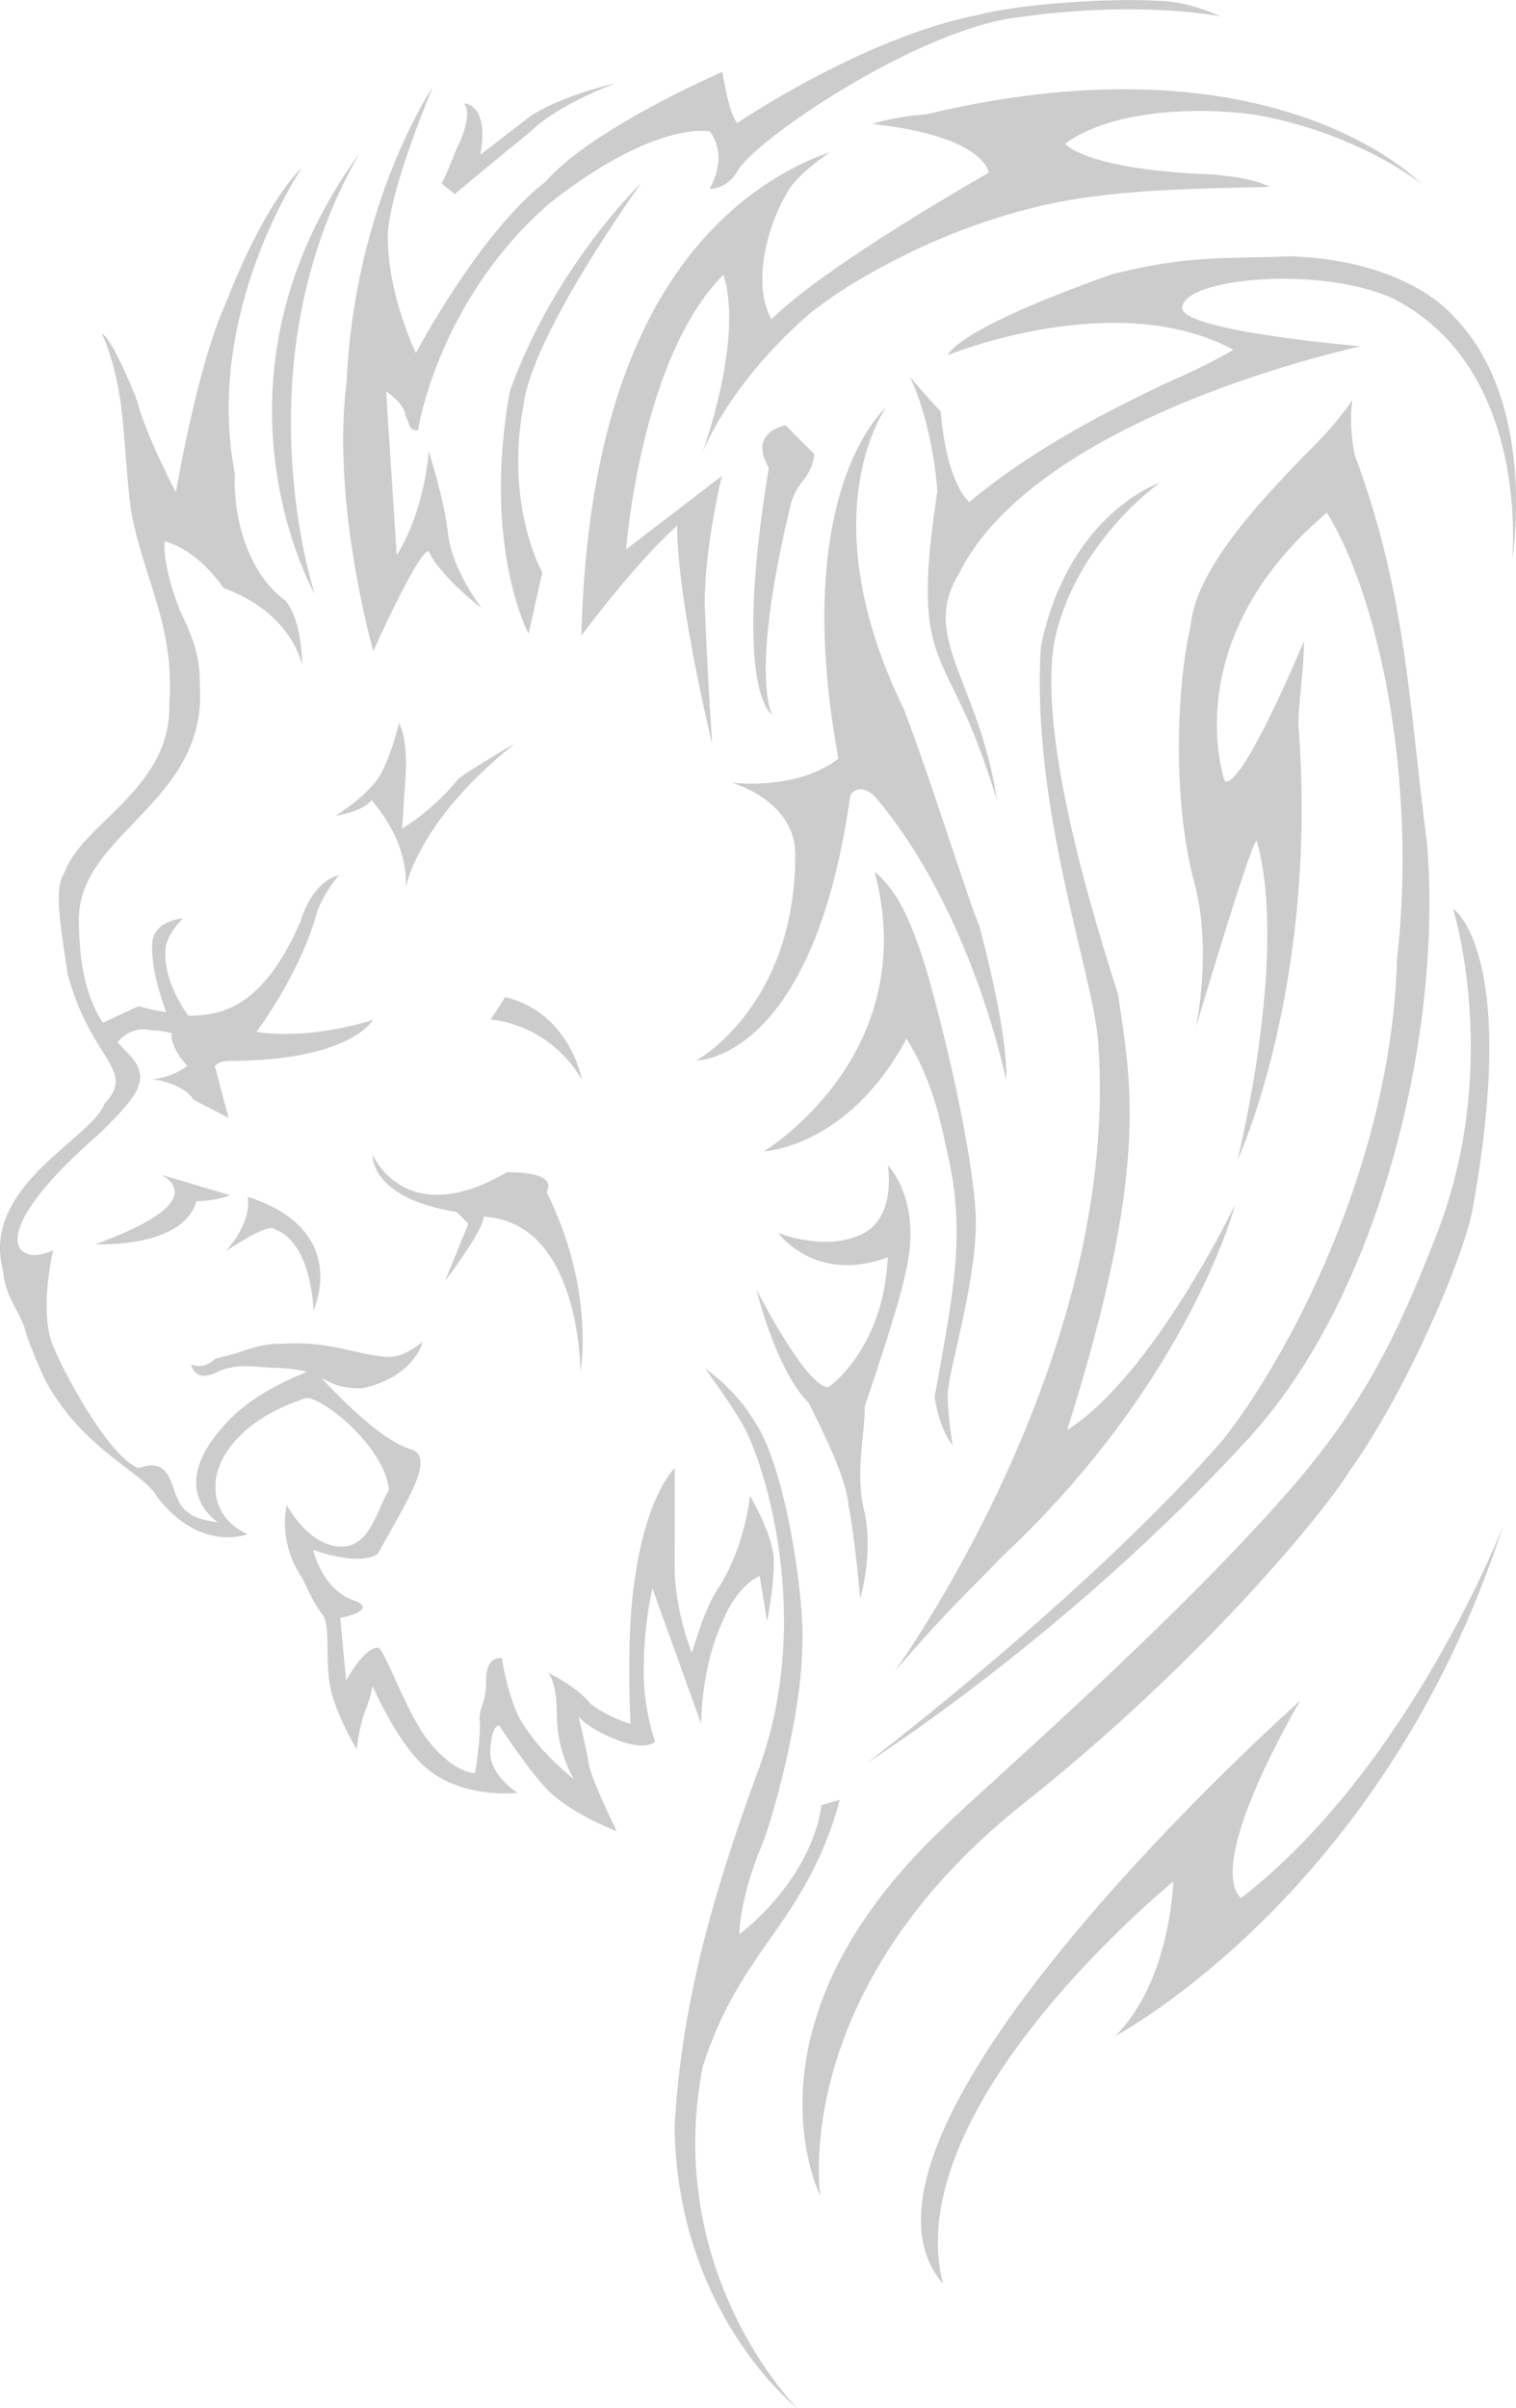 <?xml version="1.0"?><svg width="90.888" height="144.3" xmlns="http://www.w3.org/2000/svg">
 <defs>
  <clipPath clipPathUnits="userSpaceOnUse" id="clipPath5713">
   <path d="m0,480.988l0,-480.988l302.973,0l0,480.988l-302.973,0z" id="path5715"/>
  </clipPath>
 </defs>
 <g>
  <title>Layer 1</title>
  <g id="g5705" transform="matrix(1.25 0 0 -1.25 0 144.3)">
   <g id="g5707" transform="scale(0.24,0.24)">
    <g id="g5709">
     <g id="g5711" clip-path="url(#clipPath5713)">
      <path d="m188.461,24.828c-26.023,30.051 71.41,116.52 71.41,116.52c0,0 -19.207,-32.172 -11.875,-39.496c33.828,26.226 52.363,74.324 52.363,74.324c-23.691,-73.473 -77.472,-101.852 -77.472,-101.852c11.136,11.133 11.574,30.844 11.574,30.844c0,0 -55.191,-44.809 -46,-80.34" id="path5717" fill-rule="nonzero" fill="#cccccc"/>
      <path d="m208.008,351.852c5.508,26.695 23.812,32.746 23.812,32.746c0,0 -17.297,-12.059 -21.215,-32.266c-2.535,-16.531 4.727,-44.75 12.813,-69.883c2.687,-18.097 6.336,-34.984 -10.168,-87.117c17.324,11.039 33.602,45.106 33.602,45.106c0,0 -9.262,-35.653 -46.981,-70.719c-6.723,-7.18 -8.496,-8.086 -21.117,-22.586c0,0 45.547,62.406 40.68,126.027c-1.098,13.645 -13.442,46.793 -11.426,78.692" id="path5719" fill-rule="nonzero" fill="#cccccc"/>
      <path d="m279.172,289.242c-1.113,-40.746 -21.762,-79.426 -34.824,-95.887c-26.914,-30.917 -71.059,-64.457 -71.059,-64.457c0,0 39.879,25.098 76.41,64.977c26.317,28.91 38.649,81.199 35.465,118.789c-3.629,27.82 -4.039,49.555 -14.461,77.547c-1.285,6.805 -0.426,10.93 -0.426,10.93c0,0 -2.511,-3.93 -7.129,-8.621c-9.25,-9.387 -24.207,-24.555 -25.199,-36.469c-2.879,-12.391 -3.613,-34.879 0.637,-51.067c3.777,-13.324 0.43,-29.117 0.43,-29.117c0,0 11.058,37.223 12.117,37.223c6.461,-22.668 -3.828,-63.809 -3.828,-63.809c0,0 16.269,34.883 12.156,87.172c0.094,4.906 1.137,11.07 1.137,16.512c-13.504,-31.793 -15.848,-27.965 -15.848,-27.965c0,0 -9.992,27.859 20.418,53.598c10.23,-16.567 18.117,-52.743 14.004,-89.356" id="path5721" fill-rule="nonzero" fill="#cccccc"/>
      <path d="m187.992,398.828c-2.34,2.34 -6.195,6.992 -6.195,6.992c0,0 4.418,-8.558 5.531,-22.972c-2.129,-14.035 -2.976,-24.246 0,-32.328c2.981,-8.079 6.063,-10.528 11.91,-29.348c-3.617,23.926 -15.422,32.379 -7.652,45.141c15.734,31.906 80.394,45.511 80.394,45.511c0,0 -35.3,2.949 -35.734,7.61c0,6.058 27.649,8.613 42.192,1.914c27.664,-14.106 23.742,-52.11 23.742,-52.11c0,0 5.394,31.504 -11.914,48.809c-0.274,0.281 -9.09,10.883 -32.114,11.754c-14.953,-0.512 -20.734,0.16 -35.82,-3.543c-32.074,-11.352 -32.879,-16.184 -32.879,-16.184c0,0 33.449,13.739 57.004,1.082c0,0 -3.363,-2.297 -13.832,-6.879c-10.668,-5.132 -25.77,-12.582 -38.914,-23.554c0,0 -4.469,3.297 -5.719,18.105" id="path5723" fill-rule="nonzero" fill="#cccccc"/>
      <path d="m152.66,251.039c0,0 31.867,19.117 22.117,55.859c4.895,-4.027 7.778,-10.929 10.793,-21.117c5.907,-21.238 9.45,-40.808 9.45,-48.988c0,-12.375 -5.625,-29.992 -5.625,-34.496c0,-4.496 0.996,-9.984 0.996,-9.984c0,0 -2.582,2.839 -3.614,9.613c4.118,22.762 6.293,33.586 2.258,50.062c-1.476,7.317 -3.531,14.653 -7.883,21.543c-11.738,-21.863 -28.492,-22.492 -28.492,-22.492" id="path5725" fill-rule="nonzero" fill="#cccccc"/>
      <path d="m139.152,269.168c0,0 19.782,10.738 19.782,41.156c0,10.848 -12.762,14.356 -12.762,14.356c0,0 12.922,-1.754 21.375,4.785c-9.891,53.918 9.57,70.187 9.57,70.187c0,0 -15.629,-21.054 3.512,-60.297c5.66,-14.773 13.234,-39.312 15.043,-43.14c6.332,-23.949 5.375,-30.875 5.375,-30.875c0,0 -6.793,33.844 -26.27,56.629c-2.5,2.5 -4.996,1.219 -4.996,-0.797c-7.551,-52.219 -30.629,-52.004 -30.629,-52.004" id="path5727" fill-rule="nonzero" fill="#cccccc"/>
      <path d="m157.836,379.441c-8.094,-33.711 -3.508,-41.226 -3.508,-41.226c0,0 -8.051,4.383 -0.695,49.383c-4.235,7.132 3.34,8.468 3.34,8.468c0,0 4.343,-4.347 5.793,-5.793c-0.801,-5.496 -3.762,-5.125 -4.93,-10.832" id="path5729" fill-rule="nonzero" fill="#cccccc"/>
      <path d="m142.344,332.336c0,0 -0.985,13.449 -1.516,28.187c0,11.297 3.43,25.411 3.43,25.411l-19.141,-14.672c0,0 2.871,38.281 19.461,54.871c4.145,-13.078 -4.285,-35.731 -4.285,-35.731c0,0 5.129,13.723 21.391,27.848c5.418,4.375 12.144,8.375 19.652,12.055c7.352,3.668 17.391,7.48 27.211,9.703c13.508,3.058 28.367,3.273 45.141,3.672c0,0 -3.508,2.277 -14.692,2.621c-22.582,1.258 -26.144,5.988 -26.144,5.988c9.039,6.641 25.578,7.465 38,5.797c20.707,-3.691 33.14,-13.77 33.14,-13.77c0,0 -29.027,30.625 -98.976,13.825c-3.645,-0.2 -8.469,-1.082 -10.661,-1.911c22.649,-2.449 23.235,-9.734 23.235,-9.734c0,0 -32.539,-18.394 -43.442,-29.297c-4.132,7.668 -0.355,19.582 3.145,25.289c1.91,3.762 8.543,8.055 8.543,8.055c0,0 -9.648,-2.703 -19.785,-11.758c-13.184,-11.765 -28.613,-34.875 -29.867,-84.754c11.804,15.629 18.101,20.973 19.14,22.016c0,-15.184 7.02,-43.711 7.02,-43.711" id="path5731" fill-rule="nonzero" fill="#cccccc"/>
      <path d="m128.152,444.461c0,0 -21.836,-30.18 -23.543,-44.438c-3.754,-20.054 3.754,-33.359 3.754,-33.359l-2.73,-12.285c0,0 -9.336,17.398 -3.754,48.453c8.883,24.91 26.273,41.629 26.273,41.629" id="path5733" fill-rule="nonzero" fill="#cccccc"/>
      <path d="m96.297,359.457c0,0 -5.93,7.629 -6.738,14.82c-0.812,7.188 -3.895,16.653 -3.895,16.653c0,0 -0.586,-11.535 -6.383,-20.84l-2.125,32.754c0,0 3.871,-2.594 3.871,-4.949c0.93,-1.145 0.277,-2.868 2.508,-2.868c0,0 3.777,25.68 26.172,45.274c21.426,16.887 32.106,14.441 32.106,14.441c0,0 3.98,-4.199 0,-11.465c0,0 3.328,-0.156 5.503,3.407c2.844,5.929 36.434,28.894 56.747,30.933c23.941,3.348 39.812,0.117 39.812,0.117c0,0 -6.301,3.114 -12.684,3.114c-9.878,0.578 -27.683,-0.68 -35.804,-2.84c-22.895,-4.5 -48.043,-21.567 -48.043,-21.567c-1.703,1.7 -2.981,10.207 -2.981,10.207c0,0 -25.945,-11.164 -35.367,-21.953c-13.266,-10.285 -25.883,-34.199 -25.883,-34.199c0,0 -5.613,11.5 -5.613,23.133c0,8.797 9.012,30.043 9.012,30.043c0,0 -15.633,-23.024 -17.242,-58.988c-3.121,-24.121 5.332,-53.735 5.332,-53.735c0,0 8.934,19.989 11.062,19.989c2.125,-4.942 10.633,-11.481 10.633,-11.481" id="path5735" fill-rule="nonzero" fill="#cccccc"/>
      <path d="m92.691,460.352c0,0 2.238,-1.622 -1.512,-9.215c-2.094,-5.309 -2.895,-6.817 -2.895,-6.817l2.574,-2.093c0,0 10.184,8.476 15.168,12.488c5.387,5.387 16.961,9.66 16.961,9.66c0,0 -10.129,-2.238 -16.75,-6.395l-10.254,-7.89c1.914,10.285 -3.293,10.262 -3.293,10.262" id="path5737" fill-rule="nonzero" fill="#cccccc"/>
      <path d="m71.84,450.379c-33.18,-45.621 -8.933,-88.055 -8.933,-88.055c0,0 -15.316,45.946 8.933,88.055" id="path5739" fill-rule="nonzero" fill="#cccccc"/>
      <path d="m67.109,318.078c0,0 6.66,4.152 8.91,8.184c2.246,4.027 3.719,10.273 3.719,10.273c0,0 1.617,-2.441 1.383,-9.453c-0.238,-3.637 -0.758,-11.57 -0.758,-11.57c0,0 6.102,3.492 11.215,9.906c0.949,0.949 11.567,7.324 11.149,6.91c-19.469,-15.465 -21.696,-28.82 -21.696,-28.82c0,0 1.336,8.305 -6.797,17.664c-1.719,-2.34 -7.125,-3.094 -7.125,-3.094" id="path5741" fill-rule="nonzero" fill="#cccccc"/>
      <path d="m98.09,277.371c12.91,-1.519 18.223,-12.121 18.223,-12.121c0,0 -2.274,13.398 -15.352,16.59l-2.871,-4.469" id="path5743" fill-rule="nonzero" fill="#cccccc"/>
      <path d="m155.516,234.734c0,0 8.672,-3.531 15.797,-0.644c8.125,2.89 6.109,14.164 6.109,14.164c0,0 5.676,-5.785 4.332,-17.043c-0.488,-4.27 -1.945,-10.516 -8.93,-31.094c0,-6.289 -2.051,-13.578 0,-21.363c1.684,-8.645 -0.926,-17.035 -0.926,-17.035c0,0 -1.007,11.91 -2.312,18.445c-0.406,5.633 -5.25,15.168 -7.945,20.57c-6.618,6.618 -10.453,22.641 -10.453,22.641c0,0 9.953,-19.469 14.332,-19.469c0,0 11.007,7.371 11.902,25.961c-14.606,-5.41 -21.906,4.867 -21.906,4.867" id="path5745" fill-rule="nonzero" fill="#cccccc"/>
      <path d="m116,206.945c0,0 3.031,16.332 -6.766,35.93c1.633,3.262 -3.043,3.98 -7.941,3.98c-20.297,-11.898 -26.82,3.481 -26.82,3.481c0,0 -0.699,-8.629 16.797,-11.43l2.332,-2.328l-4.664,-11.437c0,0 7.699,10.035 7.699,12.836c19.48,-1.051 19.363,-31.032 19.363,-31.032" id="path5747" fill-rule="nonzero" fill="#cccccc"/>
      <path d="m45.918,242.281l-13.82,4.098c0,0 5.973,-2.559 0.512,-7.168c-4.074,-3.461 -13.563,-6.738 -13.563,-6.738c0,0 17.488,-0.938 20.219,8.617c4.262,0 6.652,1.191 6.652,1.191" id="path5749" fill-rule="nonzero" fill="#cccccc"/>
      <path d="m45.062,231.023c0,0 5.293,5.461 4.441,10.918c20.812,-6.656 13.133,-22.691 13.133,-22.691c0,0 -0.219,13.375 -7.676,16.207c-1.453,1.453 -9.898,-4.434 -9.898,-4.434" id="path5751" fill-rule="nonzero" fill="#cccccc"/>
      <path d="m74.551,277.305c0,0 -12.078,-4.129 -23.281,-2.418c3.109,4.347 9.492,14.082 12.113,24.082c1.625,4.179 4.367,7.207 4.367,7.207c0,0 -5.004,-0.637 -7.715,-9.254c-7.5,-17.332 -15.91,-18.766 -22.398,-18.817c-2.004,2.805 -5.23,8.317 -4.492,13.965c0.746,3.032 3.441,5.493 3.441,5.493c0,0 -5.098,-0.254 -6.062,-4.145c-0.816,-5.754 2.711,-14.598 2.711,-14.598c0,0 -1.488,0.129 -5.582,1.196c-5.691,-2.661 -7.867,-3.664 -7.867,-3.664l3.004,-4.516c0,0 2.496,4.48 7.258,3.394c1.082,0 3.328,-0.265 4.359,-0.64c-0.59,-1.024 0.906,-4.324 3.027,-6.5c-3.352,-2.496 -6.988,-2.668 -6.988,-2.668c0,0 6.059,-0.641 8.215,-4.07c4.785,-2.473 7.016,-3.668 7.016,-3.668c0,0 -1.27,4.863 -2.746,10.418c0.609,0.543 1.426,0.984 2.668,0.984c24.566,0 28.953,8.219 28.953,8.219" id="path5753" fill-rule="nonzero" fill="#cccccc"/>
      <path d="m55.645,207.766c-4.523,0 -7.34,1.129 -11.91,-0.633c-4.863,-2.723 -5.543,1.344 -5.543,1.344c0,0 2.473,-1.243 4.867,1.152c7.09,1.594 7.82,2.973 13.336,2.973c10.066,0.66 15.648,-2.622 21.633,-2.622c2.852,0 6.422,2.981 6.422,2.981c0,0 -1.504,-6.969 -12.133,-9.277c-8.516,0 -6.391,3.64 -16.672,4.082" id="path5755" fill-rule="nonzero" fill="#cccccc"/>
      <path d="m149.695,193.863c-1.449,3.84 -8.761,13.754 -8.761,13.754c0,0 6.039,-4.008 9.855,-10.539c6.59,-9.64 10.082,-37.152 9.543,-44.258c0,-14.605 -6.312,-36.429 -8.215,-40.707c-4.281,-10.222 -4.379,-17.492 -4.379,-17.492c7.821,6.141 15.024,15.723 16.442,25.828l3.64,1.055c-3.941,-14.965 -11.304,-23.852 -16.5,-31.473c-5.336,-7.817 -8.484,-14.27 -10.91,-21.902c-7.926,-41.457 18.899,-68.129 18.899,-68.129c0,0 -23.954,18.637 -24.504,56.16c1.363,24.844 7.859,46.953 16.312,70.113c12.145,31.532 0.957,62.676 -1.422,67.59" id="path5757" fill-rule="nonzero" fill="#cccccc"/>
      <path d="m45.039,420.23c8.297,21.375 15.316,27.274 15.316,27.274c0,0 -19.734,-28.824 -13.402,-61.25c-0.422,-7.91 2.305,-19.574 10.062,-25.215c3.539,-4.23 3.34,-12.867 3.34,-12.867c0,0 -1.82,10.336 -15.656,15.363c-5.84,8.258 -11.781,9.32 -11.781,9.32c0,0 -0.652,-4.484 3.121,-13.984c3.277,-6.715 3.895,-9.914 3.895,-14.73c1.57,-23.465 -24.168,-29.508 -24.168,-46.739c0,-17.222 5.699,-22.461 10.188,-27.218c4.492,-4.762 1.219,-8.356 -5.797,-15.371c-16.422,-14.184 -18.078,-21.317 -15.871,-23.528c2.207,-2.203 6.332,0 6.332,0c0,0 -2.93,-12.305 0,-19.191c3.121,-7.344 11.867,-22.742 17.141,-24.324c7.93,2.816 5.637,-6.528 10.024,-8.969c1.453,-1.453 5.805,-1.848 5.805,-1.848c0,0 -11.434,6.766 2.637,20.836c6.328,6.332 16.477,9.676 16.477,9.676c0,0 12.274,-14.16 19.656,-16.004c4.625,-1.848 -1.098,-10.305 -6.855,-20.84c-3.695,-2.586 -12.926,0.793 -12.926,0.793c0,0 1.844,-8.363 8.703,-10.285c4.07,-1.922 -3.297,-3.297 -3.297,-3.297l1.188,-12.527c0,0 3.484,6.59 6.332,6.59c1.285,0 5.605,-12.817 9.957,-18.418c5.285,-6.809 9.457,-6.637 9.457,-6.637c0,0 0.918,4.672 1,9.754c-0.527,3.183 1.375,4.207 1.207,8.605c0,5.375 3.176,4.586 3.176,4.586c0,0 1.363,-9.336 4.664,-13.844c3.703,-5.64 9.758,-10.339 9.758,-10.339c0,0 -3.449,5.207 -3.449,13.109c0,6.566 -1.747,8.176 -1.747,8.176c0,0 5.719,-2.684 8.516,-6.231c3.59,-2.746 7.953,-3.992 7.953,-3.992c0,0 -0.828,16.168 0.574,26.723c2.227,18.886 8.278,24.383 8.278,24.383c0,0 -0.028,-10.965 -0.028,-19.735c0,-8.769 3.457,-17.183 3.457,-17.183c0,0 2.641,9.511 5.614,13.445c5.113,8.332 5.992,17.93 5.992,17.93c0,0 4.769,-7.969 4.769,-13.149c0,-5.183 -1.343,-11.91 -1.343,-11.91l-1.5,9.023c0,0 -4.395,-1.586 -7.453,-9.183c-4.34,-9.371 -4.235,-20.344 -4.235,-20.344l-9.734,27.066c0,0 -1.758,-7.109 -1.758,-16.589c0,-7.766 2.285,-13.993 2.285,-13.993c0,0 -1.637,-2.031 -7.695,0.356c-6.063,2.394 -7.578,4.629 -7.578,4.629c0,0 1.597,-6.778 2.078,-9.68c0.476,-2.894 5.523,-13.219 5.523,-13.219c0,0 -8.828,3.27 -13.742,8.188c-3.808,3.808 -9.73,12.91 -9.73,12.91c0,0 -1.406,0.473 -1.801,-4.719c-0.398,-5.199 5.492,-8.73 5.492,-8.73c0,0 -11.984,-1.426 -19.352,5.941c-5.297,5.293 -9.66,15.422 -9.66,15.422c0,0 -0.418,-2.562 -1.555,-5.23c-1.191,-3.266 -1.613,-7.43 -1.613,-7.43c0,0 -3.344,5.441 -4.938,11.016c-1.59,5.574 -0.25,11.597 -1.512,15.355c-2.023,2.578 -3.258,5.359 -4.363,7.727c-5.094,7.324 -3.164,14.695 -3.164,14.695c0,0 4.344,-8.305 10.949,-8.305c5.738,0 7.09,7.406 9.473,11.321c-0.867,8.671 -13.062,18.375 -16.488,18.375c-14.531,-4.657 -18.149,-13.372 -18.149,-17.086c-0.504,-7.602 6.418,-10.106 6.418,-10.106c0,0 -9.363,-3.863 -18.055,7.375c-2.172,4.164 -11.398,7.949 -18.855,17.817c-1.73,2.515 -3.477,4.082 -7.262,14.515c-0.957,4.461 -4.305,7.238 -4.738,13.043c-4.5,16.742 17.934,26.375 20.309,33.231c6.414,6.855 -2.652,8.425 -7.387,25.851c-2.289,14.93 -2.289,17.317 -0.527,20.574c3.691,9.754 21.336,16.575 20.836,33.493c1.297,16.378 -6.328,27.168 -7.91,40.617c-0.762,6.461 -1.039,15.398 -2.191,21.883c-1.25,7.027 -3.348,11.351 -3.348,11.351c0,0 1.84,-0.289 7.02,-13.351c1.594,-6.61 7.75,-18.297 7.75,-18.297c0,0 4.312,25.425 9.895,37.55" id="path5759" fill-rule="nonzero" fill="#cccccc"/>
      <path d="m163.945,42.371c0,0 -6.605,41.438 41.457,79.07c33.969,27.11 58.114,55.969 64.254,65.661c11.922,16.757 22.668,42.617 24.508,51.785c9.602,52.008 -3.789,60.613 -3.789,60.613c0,0 9.645,-30.66 -2.84,-63.93c-6.617,-17.027 -13.312,-33.082 -28.883,-51.136c-24.398,-28.168 -62.589,-60.942 -70.367,-68.719c-41.68,-39.559 -24.34,-73.344 -24.34,-73.344" id="path5761" fill-rule="nonzero" fill="#cccccc"/>
     </g>
    </g>
   </g>
  </g>
 </g>
</svg>